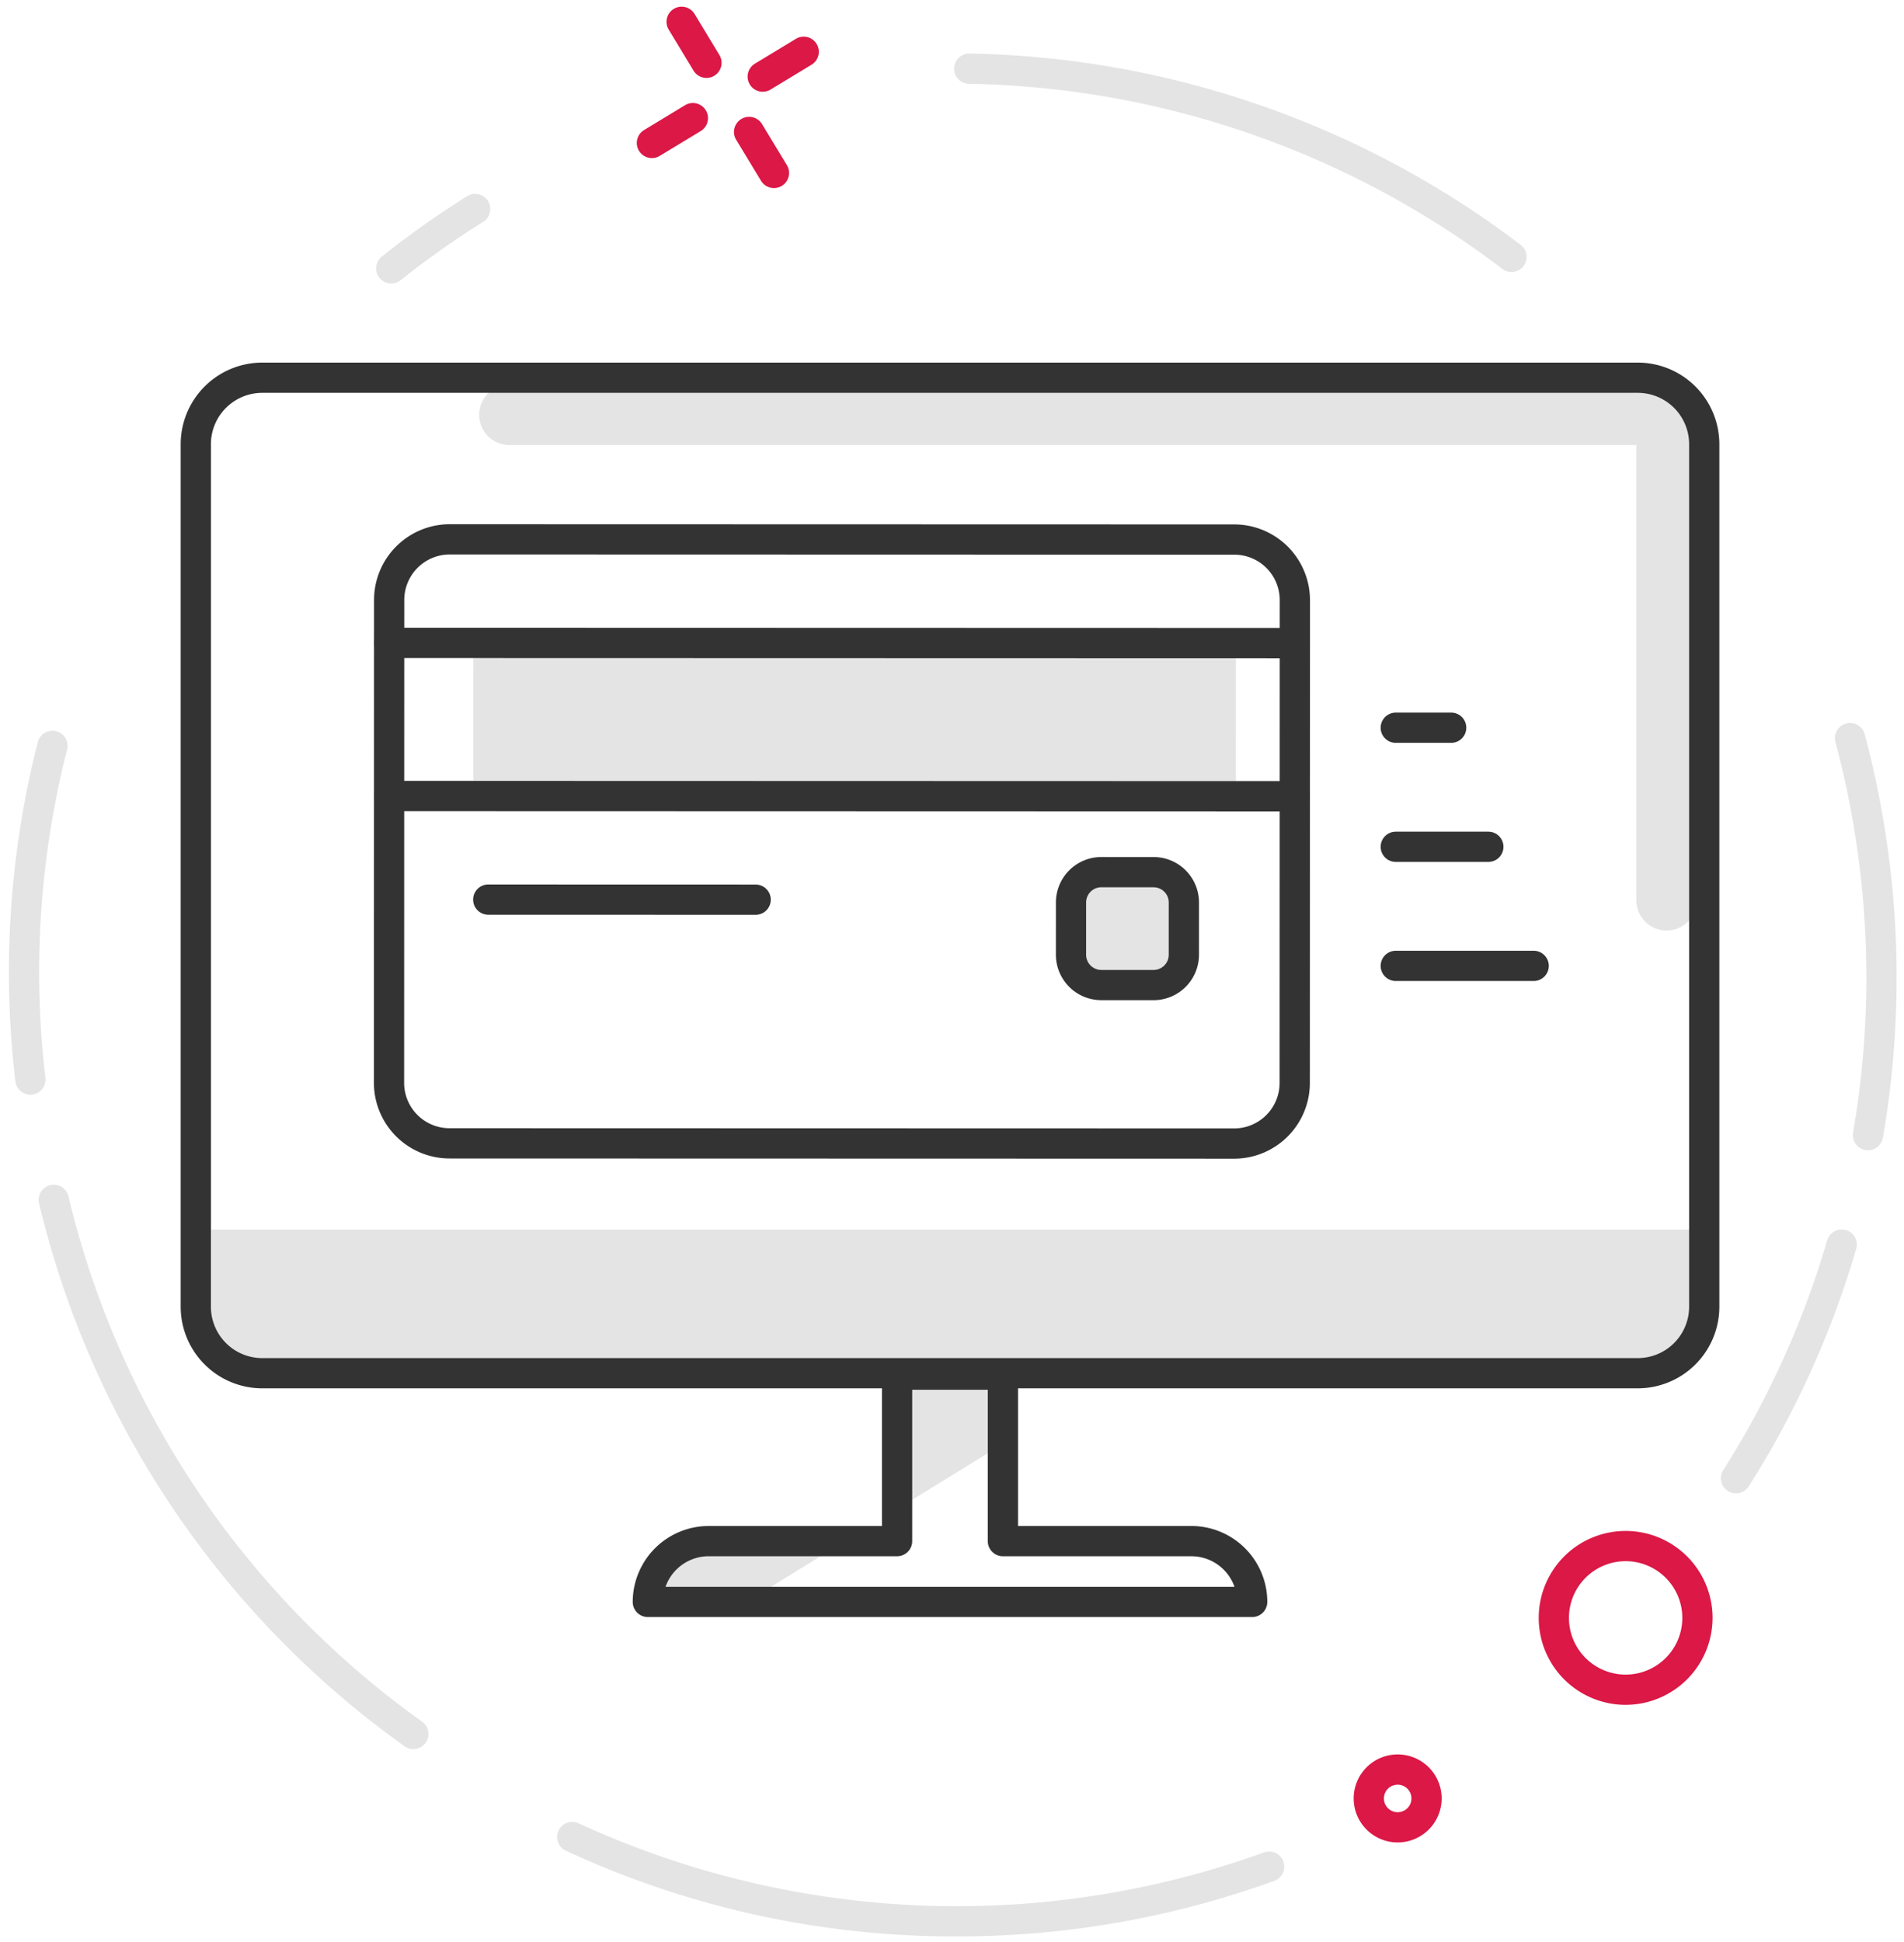 <svg id="Layer_2" data-name="Layer 2" xmlns="http://www.w3.org/2000/svg" viewBox="0 0 125.958 128.417"><defs><style>.cls-1{fill:#e4e4e4;}.cls-2{fill:#333;}.cls-3{fill:#db1846;}</style></defs><title>Pay</title><path class="cls-1" d="M33.699,25.43h75.708a2,2,0,0,1,1.89,1.378,1.998,1.998,0,0,1,.953,1.695V59.534a2,2,0,1,1-4,0V29.43H33.699a2,2,0,0,1,0-4Z"/><polygon class="cls-1" points="59.085 99.96 66.168 95.597 66.087 91.11 59.473 91.172 59.085 91.497 59.085 99.96"/><polygon class="cls-1" points="46.842 101.759 42.835 105.118 49.731 105.722 55.836 101.961 46.842 101.759"/><polygon class="cls-1" points="112.465 81.313 111.754 89.979 13.931 90.229 13.598 81.313 112.465 81.313"/><polygon class="cls-1" points="81.76 42.735 81.757 52.864 31.304 52.925 31.306 42.797 81.76 42.735"/><polyline class="cls-1" points="77.795 58.342 71.57 58.155 71.691 64.763 77.834 64.43"/><path class="cls-2" d="M81.652,76.625h-.001l-51.916-.014a5.005,5.005,0,0,1-4.999-5.001l.009-31.945a5.011,5.011,0,0,1,4.999-4.998h.002l51.916.014a5.011,5.011,0,0,1,4.999,5.001l-.008,31.944a5.011,5.011,0,0,1-5,4.999Zm-.001-2h.001a3.012,3.012,0,0,0,3-2.999l.008-31.944a3.003,3.003,0,0,0-2.999-3l-51.916-.014h-.001A3.011,3.011,0,0,0,26.744,39.666l-.009,31.945a3.003,3.003,0,0,0,2.999,3l51.917.014Z"/><path class="cls-2" d="M85.66,43.53h-0l-59.916-.016a1,1,0,0,1,0-2h0l59.916.016a1,1,0,0,1-0,2Z"/><path class="cls-2" d="M85.657,53.658h-0l-59.905-.017a1,1,0,0,1,0-2h0l59.905.017a1,1,0,0,1-0,2Z"/><path class="cls-2" d="M49.991,60.497h-0L32.3,60.492a1,1,0,0,1,0-2h0l17.69.005a1,1,0,0,1-0,2Z"/><path class="cls-2" d="M76.318,66.143H76.317l-3.466-.001a3.006,3.006,0,0,1-2.999-3.001l.001-3.466a3.006,3.006,0,0,1,3-2.999h.001l3.466.001a3.006,3.006,0,0,1,2.999,3.001l-.001,3.466a3.006,3.006,0,0,1-3,2.999Zm-3.466-7.467a1.005,1.005,0,0,0-1.0 1l-.001,3.467a1.006,1.006,0,0,0,1,1l3.466.001h0a1.006,1.006,0,0,0,1-1l.001-3.466a1.005,1.005,0,0,0-1-1l-3.467-.001Z"/><path class="cls-1" d="M27.343,115.67a.995.995,0,0,1-.581-.187A61.675,61.675,0,0,1,2.584,79.578,1,1,0,0,1,4.53,79.116a59.674,59.674,0,0,0,23.396,34.74,1,1,0,0,1-.583,1.813Z"/><path class="cls-1" d="M2.009,72.393a1.0 1,0,0,1-.992-.883A61.382,61.382,0,0,1,2.5,49.082a1.0 1,0,1,1,1.938.494A59.409,59.409,0,0,0,3.004,71.276a1,1,0,0,1-.876,1.11A.964.964,0,0,1,2.009,72.393Z"/><path class="cls-1" d="M123.577,76.067a1.04,1.04,0,0,1-.172-.015,1,1,0,0,1-.814-1.157,60.321,60.321,0,0,0-1.168-25.824,1,1,0,0,1,1.932-.519,62.332,62.332,0,0,1,1.208,26.686A1.001,1.001,0,0,1,123.577,76.067Z"/><path class="cls-1" d="M114.841,98.759a1,1,0,0,1-.843-1.536,59.338,59.338,0,0,0,6.879-15.197,1,1,0,0,1,1.92.561,61.36,61.36,0,0,1-7.111,15.709A.999.999,0,0,1,114.841,98.759Z"/><path class="cls-1" d="M25.884,18.746a1,1,0,0,1-.623-1.783,62.145,62.145,0,0,1,5.657-3.998,1,1,0,0,1,1.061,1.695,60.086,60.086,0,0,0-5.474,3.869A.996.996,0,0,1,25.884,18.746Z"/><path class="cls-1" d="M99.993,17.988a.999.999,0,0,1-.605-.205A60.051,60.051,0,0,0,64.112,5.542a1,1,0,0,1,.014-2h.015a62.069,62.069,0,0,1,36.459,12.651,1,1,0,0,1-.607,1.795Z"/><path class="cls-1" d="M63.288,128.059a61.111,61.111,0,0,1-25.832-5.659 1.0 1,0,1,1,.839-1.815,59.839,59.839,0,0,0,45.312,1.923 1.0 1,0,1,1,.682,1.88A61.451,61.451,0,0,1,63.288,128.059Z"/><path class="cls-3" d="M46.737,5.154a.999.999,0,0,1-.856-.482L44.238,1.96A1,1,0,0,1,45.949.924L47.591,3.636a1.0 1,0,0,1-.854,1.518Z"/><path class="cls-3" d="M51.201,12.438a.999.999,0,0,1-.856-.482L48.702,9.245A1,1,0,1,1,50.413,8.209l1.642,2.711a1.0 1,0,0,1-.854,1.518Z"/><path class="cls-3" d="M50.458,6.067a1,1,0,0,1-.519-1.855l2.711-1.642a1,1,0,0,1,1.036,1.711l-2.711,1.642A.995.995,0,0,1,50.458,6.067Z"/><path class="cls-3" d="M43.127,10.455a1,1,0,0,1-.519-1.855L45.319,6.957A1,1,0,0,1,46.355,8.668l-2.711,1.642A.995.995,0,0,1,43.127,10.455Z"/><path class="cls-3" d="M107.543,112.743a5.75,5.75,0,1,1,5.75-5.75A5.757,5.757,0,0,1,107.543,112.743Zm0-9.5a3.75,3.75,0,1,0,3.75,3.75A3.754,3.754,0,0,0,107.543,103.243Z"/><path class="cls-3" d="M92.462,121.843a2.91,2.91,0,1,1,2.91-2.91A2.913,2.913,0,0,1,92.462,121.843Zm0-3.819a.91.91,0,1,0,.91.91A.911.911,0,0,0,92.462,118.023Z"/><path class="cls-2" d="M108.347,91.812H17.347A5.401,5.401,0,0,1,11.953,86.418V29.374a5.401,5.401,0,0,1,5.395-5.395h91a5.401,5.401,0,0,1,5.395,5.395V86.418A5.401,5.401,0,0,1,108.347,91.812Zm-91-65.833A3.399,3.399,0,0,0,13.953,29.374V86.418a3.399,3.399,0,0,0,3.395,3.395h91a3.399,3.399,0,0,0,3.395-3.395V29.374a3.399,3.399,0,0,0-3.395-3.395Z"/><path class="cls-2" d="M82.837,106.938h-39.979a1,1,0,0,1-1-1,5.027,5.027,0,0,1,5.021-5.021H58.347V90.906a1,1,0,0,1,1-1h7a1,1,0,0,1,1,1V100.916H78.816a5.026,5.026,0,0,1,5.021,5.021A1,1,0,0,1,82.837,106.938Zm-38.809-2H81.667a3.026,3.026,0,0,0-2.851-2.021H66.347a1,1,0,0,1-1-1V91.906h-5V101.916a1,1,0,0,1-1,1H46.879A3.027,3.027,0,0,0,44.028,104.938Z"/><path class="cls-2" d="M96.002,49.125h-3.665a1,1,0,1,1,0-2h3.665a1,1,0,0,1,0,2Z"/><path class="cls-2" d="M98.46,57h-6.123a1,1,0,1,1,0-2h6.123a1,1,0,0,1,0,2Z"/><path class="cls-2" d="M101.46,64.875h-9.123a1,1,0,1,1,0-2h9.123a1,1,0,1,1,0,2Z"/></svg>